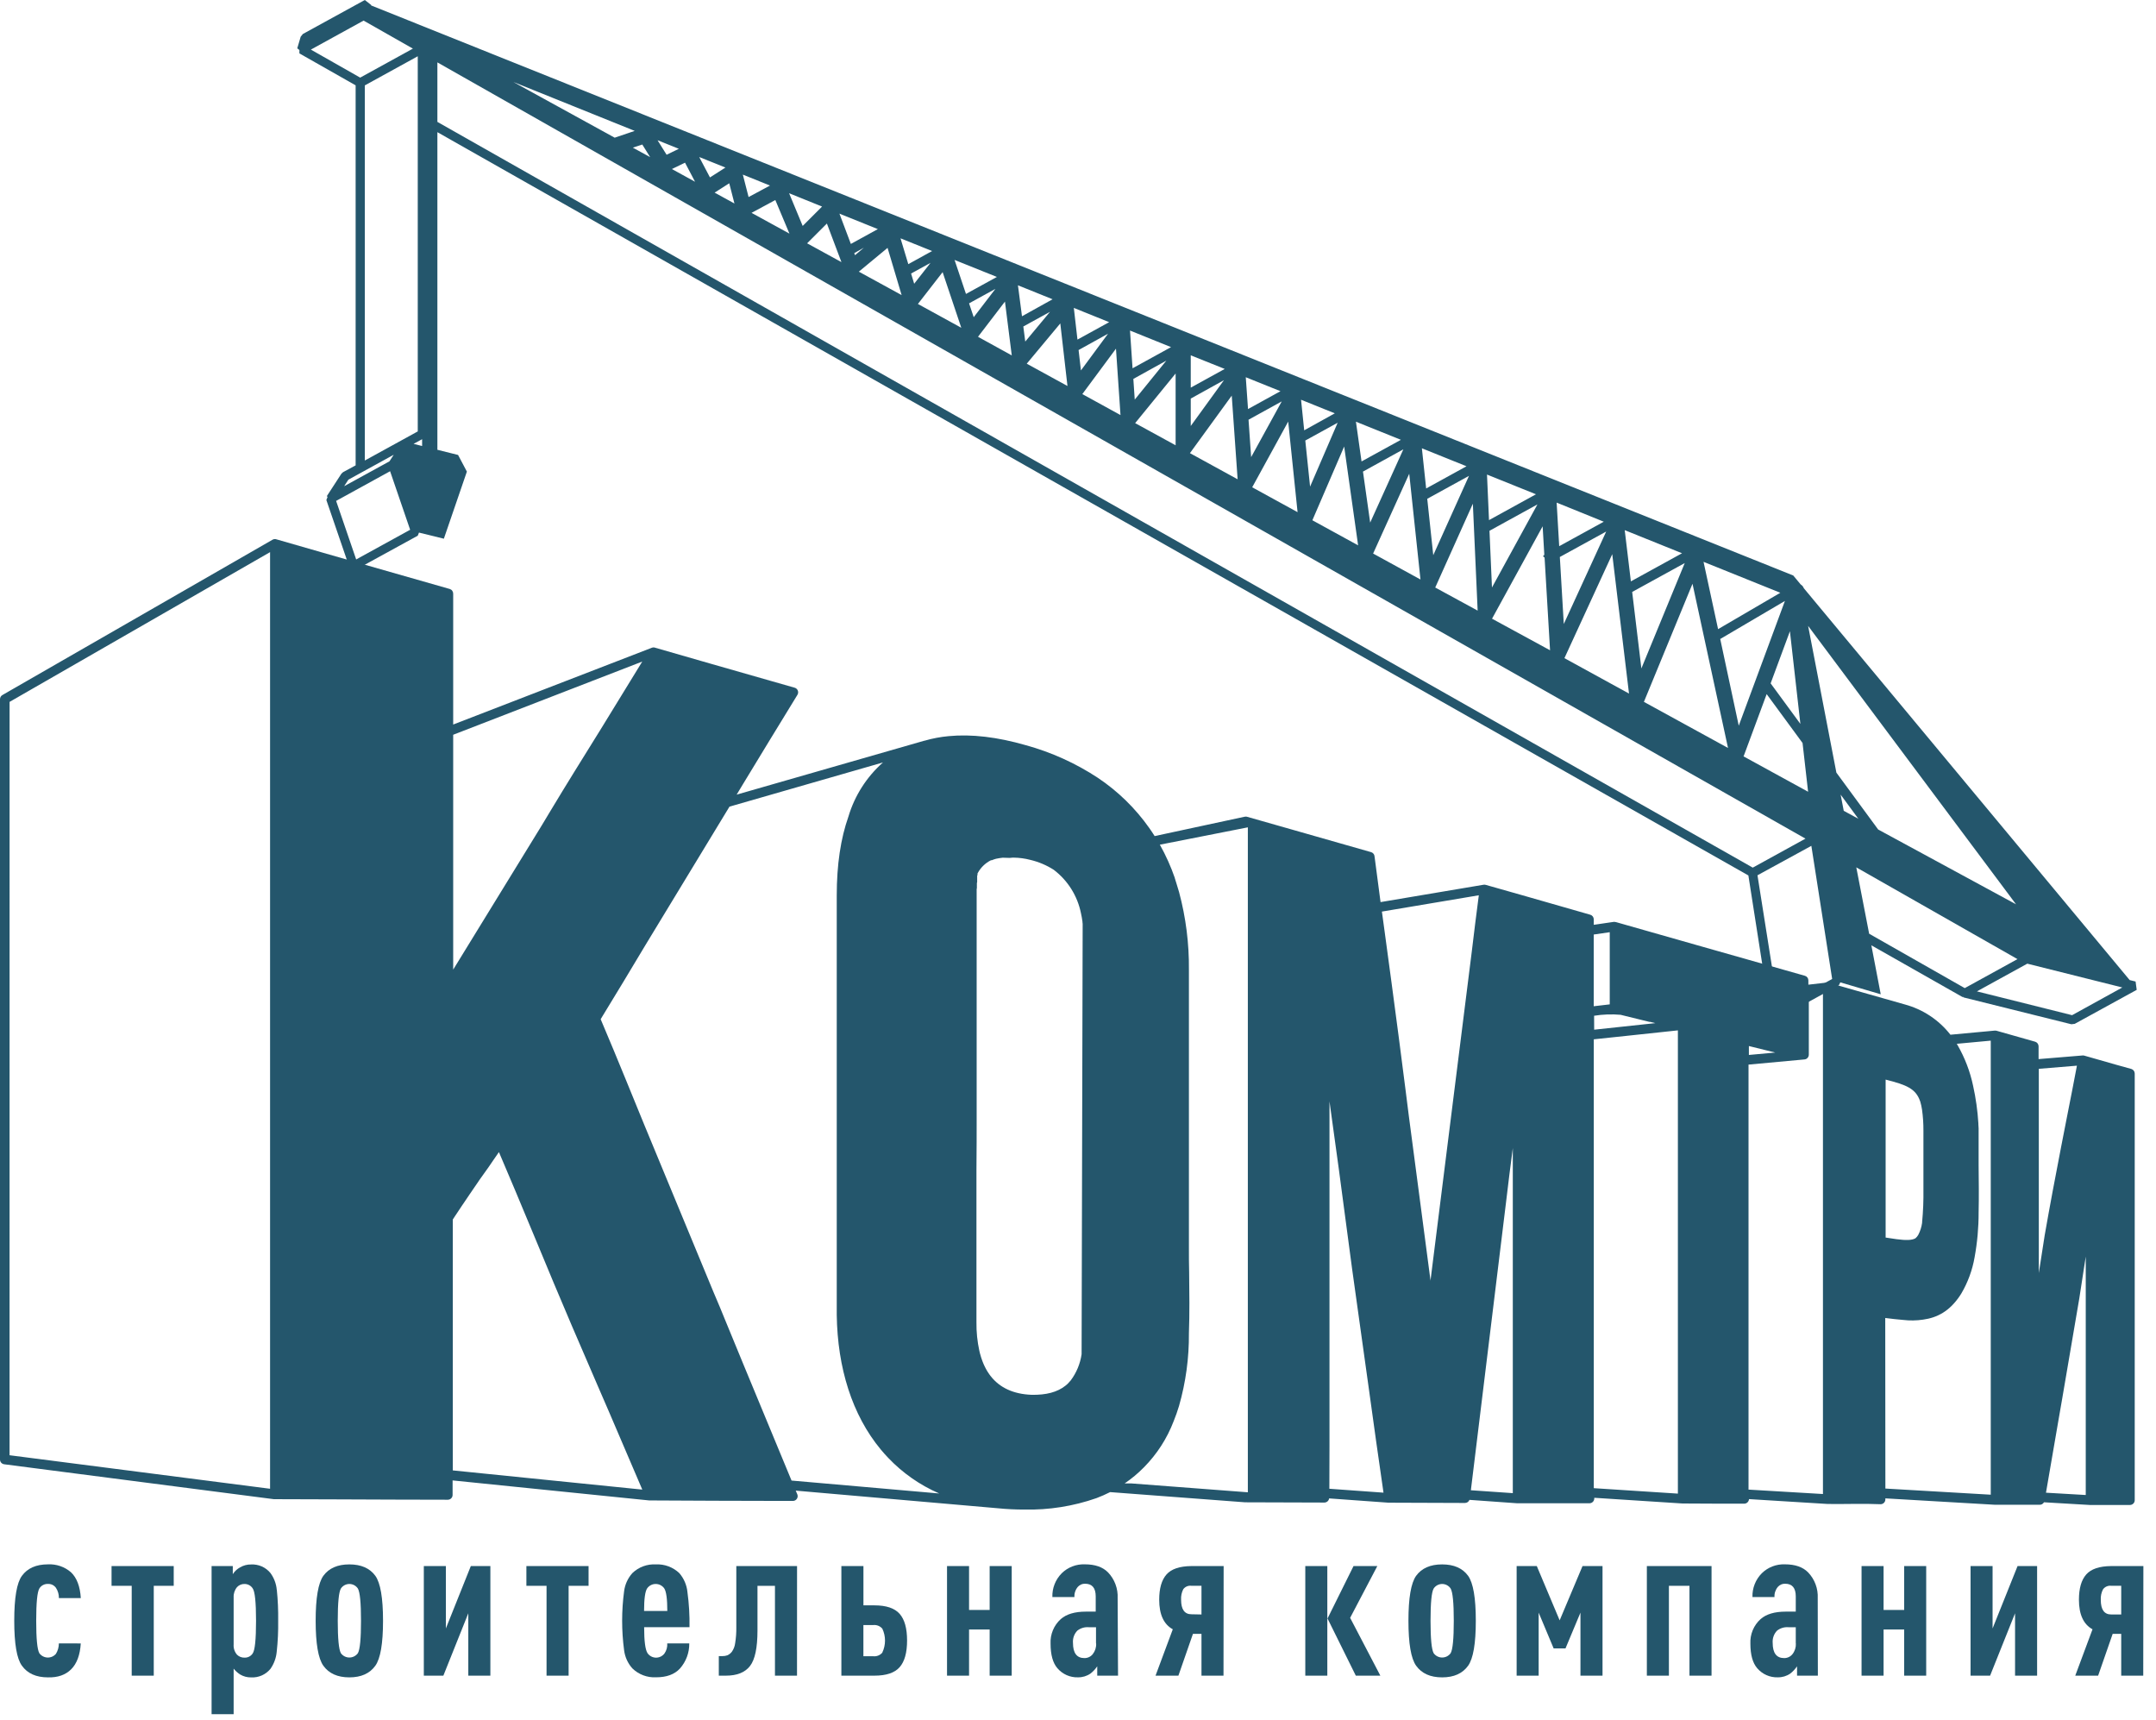 <?xml version="1.0" encoding="UTF-8"?> <svg xmlns="http://www.w3.org/2000/svg" width="158" height="126" viewBox="0 0 158 126" fill="none"><path fill-rule="evenodd" clip-rule="evenodd" d="M156.586 72.524L152.045 75.015L151.796 75.045L143.89 73.077V73.045H143.81L137.14 69.261L137.827 72.848L134.866 71.976L134.761 72.188L130.22 74.679L129.737 74.43L128.128 64.142L32.053 9.684V32.954L33.569 33.333L34.215 34.553L32.528 39.47L30.705 39.022L30.615 39.249L26.074 41.739L25.604 41.558L23.917 36.636L24.005 36.407L23.952 36.349L25.021 34.705L25.138 34.596L26.062 34.097V6.252L21.942 3.913V3.664L21.785 3.54L22.034 2.693L22.194 2.491L26.735 0L27.2 0.364V0.399L131.416 42.165L131.961 42.821C132.066 42.885 132.147 42.982 132.19 43.097L156.07 71.807L156.504 71.914L156.586 72.524ZM63.305 18.148L62.603 18.547L62.66 18.697L63.305 18.148ZM62.354 17.872L64.332 16.786L61.517 15.653L62.354 17.872ZM68.192 19.259L66.768 20.041L66.994 20.789L68.192 19.259ZM66.564 19.354L68.307 18.393L65.993 17.461L66.564 19.354ZM72.948 21.165L71.017 22.226L71.358 23.24L72.948 21.165ZM70.79 21.536L73.057 20.291L69.954 19.045L70.79 21.536ZM76.948 22.846L74.993 23.922L75.135 25.026L76.948 22.846ZM74.895 23.172L77.137 21.927L74.599 20.903L74.895 23.172ZM81.202 24.45L79.043 25.646L79.215 27.14L81.202 24.45ZM78.961 24.881L81.284 23.604L78.694 22.56L78.961 24.881ZM85.474 26.423L83.055 27.763V27.748L83.158 29.278L85.474 26.423ZM82.998 26.984L85.82 25.432L82.811 24.219L82.998 26.984ZM89.696 27.855L87.263 29.203V31.211L89.696 27.855ZM87.263 28.401L89.754 27.031L87.263 26.035V28.401ZM112.669 36.957L109.155 38.89L109.337 43.045L112.669 36.957ZM109.12 38.108L112.562 36.215L108.973 34.77L109.12 38.108ZM136.036 63.55L136.978 68.412L143.985 72.397L147.848 70.272L136.036 63.55ZM32.053 4.571V8.93L128.449 63.569L132.312 61.445L32.053 4.571ZM30.309 32.521L30.934 32.678V32.179L30.309 32.521ZM129.759 50.069L131.939 53.038L131.172 46.25L129.759 50.069ZM132.098 54.438L129.468 50.856L127.806 55.34C127.797 55.366 127.785 55.392 127.772 55.417L132.504 58.01L132.098 54.438ZM134.577 56.608L137.64 60.777L147.743 66.257L132.507 45.859L134.577 56.608ZM136.188 59.99L134.888 58.219L135.117 59.407L136.188 59.99ZM126.636 54.802L124.033 42.771L120.496 51.367C120.496 51.387 120.478 51.404 120.468 51.422L126.636 54.802ZM119.38 50.816L118.152 40.604L114.665 48.183L114.647 48.221L119.38 50.816ZM113.594 47.645L113.193 40.855L113.078 40.756L113.173 40.646L113.051 38.561L109.342 45.331L113.594 47.645ZM108.288 44.739L107.937 36.905L105.197 43.007L105.177 43.045L108.288 44.739ZM104.098 42.459L103.274 34.71L100.646 40.517L100.626 40.556L104.098 42.459ZM99.528 39.956L98.506 32.715L96.197 38.07L96.175 38.118L99.528 39.956ZM95.091 37.525L94.404 30.889L91.766 35.702L95.091 37.525ZM90.698 35.116L90.267 28.986L87.203 33.201L90.698 35.116ZM86.154 32.625V27.365L83.188 31.001L86.154 32.625ZM82.114 30.411L81.783 25.546L79.317 28.874L82.114 30.411ZM78.228 28.281L77.703 23.696L75.244 26.647L78.228 28.281ZM74.146 26.04L73.647 22.096L71.672 24.677L74.146 26.04ZM70.447 24.015L69.079 19.939L67.268 22.271L70.447 24.015ZM66.075 21.621L65.044 18.161L62.939 19.904L66.075 21.621ZM61.664 19.205L60.598 16.378L59.148 17.827L61.664 19.205ZM57.853 17.117L56.819 14.656L55.076 15.595L57.853 17.117ZM53.823 14.91L53.442 13.428L52.37 14.113L53.823 14.91ZM50.936 13.316L50.201 11.919L49.239 12.385L50.936 13.316ZM47.645 11.513L47.07 10.589L46.377 10.818L47.645 11.513ZM45.047 10.088L46.514 9.59L37.612 6.003L45.047 10.088ZM48.188 10.275L48.851 11.338L49.748 10.902L48.188 10.275ZM51.242 11.505L52.029 13L53.163 12.275L51.242 11.505ZM54.438 12.793L54.859 14.437L56.428 13.595L54.438 12.793ZM57.828 14.158L58.824 16.554L60.244 15.134L57.828 14.158ZM91.295 27.639L91.46 29.97L93.838 28.662L91.295 27.639ZM91.497 30.752L91.689 33.492L93.931 29.41L91.497 30.752ZM95.346 29.288L95.577 31.529L97.819 30.284L95.346 29.288ZM95.657 32.277L96.008 35.654L98.028 30.974L95.657 32.277ZM99.368 30.897L99.779 33.809L102.664 32.224L99.368 30.897ZM99.884 34.553L100.412 38.29L102.843 32.922L99.884 34.553ZM104.201 32.845L104.514 35.789L107.471 34.162L104.201 32.845ZM104.594 36.546L105.035 40.676L107.653 34.865L104.594 36.546ZM114.077 36.825L114.264 40.018L117.532 38.225L114.077 36.825ZM114.311 40.81L114.6 45.72L117.708 38.945L114.311 40.81ZM119.066 38.843L119.517 42.596L123.266 40.536L119.066 38.843ZM119.612 43.371L120.287 48.975L123.465 41.254L119.612 43.371ZM124.842 41.164L125.908 46.096L130.469 43.431L124.842 41.164ZM126.065 46.818L127.423 53.17L130.805 44.031L126.065 46.818ZM130.34 73.887L134.268 71.727L132.743 61.973L128.795 64.13L130.34 73.887ZM28.543 33.799L28.852 33.32L26.553 34.583L25.529 35.146L25.22 35.624L28.543 33.799ZM26.735 33.741L30.615 31.609V4.122L26.735 6.257V33.741ZM26.396 5.687L30.259 3.562L26.645 1.509L22.782 3.634L26.396 5.687ZM26.102 40.99L30.057 38.815L28.588 34.526L24.632 36.7L26.102 40.99ZM148.568 70.606L144.876 72.636L151.851 74.38L155.532 72.35L148.568 70.606Z" fill="#24566C"></path><path fill-rule="evenodd" clip-rule="evenodd" d="M19.944 39.56C19.992 39.527 20.046 39.506 20.104 39.499C20.161 39.492 20.219 39.499 20.273 39.52C22.672 40.215 25.546 41.035 28.356 41.839L32.962 43.154C33.034 43.176 33.098 43.221 33.142 43.282C33.187 43.343 33.211 43.417 33.211 43.493V53.085L47.765 47.461C47.849 47.427 47.943 47.427 48.026 47.461C50.599 48.208 53.603 49.063 56.53 49.9L58.229 50.385C58.274 50.397 58.316 50.418 58.353 50.446C58.39 50.474 58.421 50.51 58.444 50.55C58.467 50.59 58.482 50.635 58.488 50.681C58.494 50.727 58.49 50.774 58.478 50.819C58.469 50.849 58.457 50.879 58.441 50.906C56.979 53.285 55.716 55.364 54.435 57.474L53.985 58.221L67.732 54.271H67.749C68.329 54.102 68.924 53.99 69.525 53.935C71.197 53.775 73.087 53.997 75.179 54.6C77.052 55.115 78.832 55.921 80.455 56.989C81.927 57.973 83.204 59.22 84.224 60.668C84.36 60.86 84.491 61.057 84.617 61.258L91.196 59.843C91.227 59.834 91.26 59.83 91.293 59.831C91.331 59.83 91.369 59.836 91.405 59.848L94.598 60.757C96.611 61.33 98.573 61.89 100.484 62.436C100.554 62.457 100.615 62.499 100.66 62.557C100.704 62.615 100.73 62.685 100.733 62.757C100.873 63.853 101.022 64.972 101.172 66.095L108.726 64.822C108.784 64.813 108.843 64.818 108.898 64.837C110.933 65.41 112.791 65.946 114.592 66.461L116.548 67.022C116.62 67.044 116.684 67.089 116.729 67.15C116.773 67.211 116.797 67.285 116.797 67.361V67.759L118.254 67.545H118.321C118.358 67.545 118.395 67.551 118.431 67.562L124.377 69.254L132.275 71.495C132.348 71.517 132.411 71.562 132.456 71.623C132.501 71.684 132.525 71.758 132.524 71.834V72.145L133.854 71.993H133.914C133.952 71.993 133.99 71.999 134.026 72.011L139.598 73.595C140.921 73.954 142.093 74.731 142.936 75.812L146.174 75.511H146.236C146.277 75.511 146.318 75.519 146.356 75.533C147.15 75.755 147.808 75.944 148.456 76.128L149.146 76.325C149.218 76.347 149.282 76.392 149.327 76.453C149.371 76.514 149.395 76.588 149.395 76.664V77.598L152.62 77.332C152.671 77.327 152.722 77.334 152.77 77.351L153.898 77.673C154.658 77.892 155.42 78.111 156.192 78.32C156.265 78.342 156.328 78.387 156.373 78.448C156.418 78.509 156.442 78.583 156.441 78.659V109.915C156.441 109.961 156.432 110.006 156.415 110.049C156.397 110.092 156.371 110.13 156.339 110.163C156.306 110.195 156.267 110.221 156.225 110.239C156.182 110.257 156.136 110.266 156.09 110.266H156.055C155.099 110.266 154.18 110.266 153.226 110.266H153.149L149.791 110.069C149.759 110.127 149.711 110.175 149.653 110.208C149.595 110.24 149.528 110.255 149.462 110.251H146.199L138.166 109.782V109.882C138.16 109.969 138.123 110.051 138.06 110.112C137.997 110.173 137.914 110.208 137.827 110.211C136.582 110.154 135.224 110.211 133.966 110.193H133.946L128.173 109.837C128.168 109.927 128.129 110.012 128.064 110.074C127.998 110.137 127.912 110.171 127.821 110.171H127.791C126.429 110.171 125.032 110.171 123.609 110.159H123.325L116.834 109.74V109.79C116.834 109.883 116.797 109.972 116.731 110.038C116.665 110.104 116.576 110.141 116.483 110.141H116.451H113.885H111.175L107.688 109.892C107.662 109.959 107.617 110.017 107.558 110.057C107.498 110.098 107.428 110.119 107.356 110.119L101.804 110.099H101.759L97.403 109.785C97.391 109.869 97.35 109.947 97.286 110.002C97.222 110.058 97.139 110.089 97.054 110.089H97.022L91.305 110.071H91.248L81.354 109.324C81.03 109.488 80.697 109.634 80.358 109.763C78.656 110.359 76.86 110.643 75.057 110.602C74.405 110.602 73.772 110.571 73.159 110.51L58.314 109.215L58.428 109.481C58.465 109.567 58.466 109.663 58.431 109.75C58.397 109.836 58.33 109.905 58.244 109.942C58.194 109.964 58.139 109.973 58.084 109.969H57.173C54.079 109.969 50.886 109.949 47.62 109.934H47.576L33.168 108.467V109.531C33.168 109.577 33.159 109.623 33.142 109.665C33.124 109.708 33.098 109.747 33.066 109.779C33.033 109.812 32.994 109.838 32.952 109.855C32.909 109.873 32.863 109.882 32.817 109.882H32.785C30.232 109.882 27.554 109.867 24.844 109.857L20.176 109.842H20.146C20.121 109.845 20.096 109.845 20.071 109.842L0.306 107.284C0.222 107.273 0.144 107.232 0.087 107.168C0.031 107.103 -8.53684e-05 107.021 7.7424e-06 106.935V51.23C-0 51.162 0.019 51.096 0.055 51.039C0.091 50.982 0.143 50.937 0.204 50.908L19.944 39.56ZM39.67 60.528L40.322 59.444C41.5 57.482 42.681 55.594 43.847 53.715L43.954 53.544L47.067 48.472L33.211 53.835V71.042L39.67 60.528ZM47.299 69.246C46.221 71.047 45.13 72.863 44.019 74.674C44.66 76.186 45.282 77.681 45.884 79.157C46.35 80.288 46.786 81.354 47.202 82.38L52.271 94.628C52.603 95.4 52.922 96.165 53.227 96.922C53.667 97.983 54.098 99.03 54.52 100.063L58.007 108.477L68.83 109.424C67.422 108.814 66.151 107.927 65.094 106.816C64.903 106.617 64.719 106.411 64.543 106.198C62.441 103.662 61.377 100.22 61.32 96.349C61.32 96.153 61.32 95.957 61.32 95.759V73.139C61.32 72.367 61.32 70.898 61.32 69.373V68.474C61.32 67.727 61.32 66.952 61.32 66.16V65.602C61.32 63.365 61.606 61.44 62.177 59.826C62.634 58.294 63.511 56.922 64.708 55.863L53.459 59.101L47.299 69.246ZM44.649 103.486L43.804 101.535C43.139 100.001 42.467 98.449 41.889 97.094C41.007 95.032 40.145 92.969 39.286 90.889C38.776 89.665 38.261 88.432 37.742 87.19L36.563 84.41L36.541 84.443L36.519 84.475L36.496 84.508L36.474 84.54L36.451 84.572L36.429 84.605L36.407 84.637L36.384 84.67L36.362 84.702L36.339 84.734L36.317 84.767L36.294 84.799L36.272 84.832L36.25 84.864L36.227 84.896L36.205 84.929L36.182 84.961L36.16 84.993L36.138 85.026L36.115 85.058L36.093 85.093L36.07 85.125L36.048 85.158L36.025 85.19L36.001 85.225L35.951 85.302L35.926 85.335L35.903 85.37L35.881 85.404L35.856 85.439L35.831 85.474L35.809 85.509L35.784 85.544L35.759 85.579L35.734 85.614L35.709 85.648L35.684 85.683L35.659 85.718L35.634 85.753L35.609 85.788L35.584 85.823L35.56 85.858L35.535 85.893L35.51 85.927L35.485 85.962L35.46 85.997L35.435 86.032L35.41 86.067L35.385 86.102L35.36 86.137L35.336 86.172L35.31 86.206L35.286 86.241L35.261 86.276L35.236 86.311L35.211 86.346L35.186 86.381L35.161 86.416L35.136 86.453L35.111 86.488L35.086 86.525L35.062 86.563L35.037 86.6L35.012 86.637L34.982 86.68L34.952 86.722L34.925 86.764L34.895 86.807L34.867 86.849L34.837 86.891L34.807 86.934L34.778 86.976L34.75 87.019L34.72 87.061L34.693 87.103L34.663 87.145L34.633 87.188L34.606 87.23L34.576 87.272L34.548 87.315L34.519 87.357L34.491 87.4L34.461 87.442L34.431 87.484L34.401 87.527L34.374 87.569L34.347 87.611L34.317 87.654L34.289 87.696L34.259 87.738L34.232 87.781L34.202 87.823L34.175 87.865L34.145 87.908L34.117 87.95L34.087 87.992L34.06 88.035L34.03 88.077L34.003 88.119L33.973 88.162L33.946 88.204L33.916 88.246L33.886 88.289L33.858 88.331L33.828 88.374L33.801 88.416L33.774 88.458L33.746 88.501L33.716 88.543L33.689 88.585L33.662 88.628L33.632 88.67L33.604 88.712L33.577 88.755L33.55 88.797L33.52 88.839L33.492 88.882L33.465 88.924L33.435 88.966L33.407 89.009L33.38 89.051L33.35 89.093L33.323 89.136L33.295 89.178L33.268 89.22L33.241 89.263L33.211 89.305L33.183 89.347V107.733L47.07 109.14L44.649 103.486ZM149.938 109.367L152.852 109.536V92.065C152.703 93.061 152.546 94.07 152.381 95.121C152.162 96.387 151.963 97.57 151.761 98.755C151.549 100.001 151.335 101.271 151.131 102.447L150.847 104.083C150.541 105.849 150.232 107.623 149.938 109.362V109.367ZM0.7 106.622L19.792 109.078V40.454L0.702 51.426L0.7 106.622ZM73.483 62.842C73.316 62.86 73.149 62.886 72.985 62.922C72.881 62.95 72.78 62.986 72.681 63.029H72.664H72.644H72.621C72.215 63.231 71.88 63.553 71.662 63.95L71.647 63.978L71.635 64V64.02V64.038V64.053V64.068V64.088V64.11L71.622 64.137L71.61 64.165V64.187V64.205V64.222V64.244V64.272V64.302V64.329V64.352V64.367V64.384V64.404V64.436V64.466V64.499V64.526V64.548V64.581V64.603V64.63L71.59 64.698V64.725V64.76V64.78V64.795V64.82V64.847V64.867V64.887V64.915V64.932V64.957V64.984V65.012V65.039V65.064L71.573 65.149V65.171V65.198V65.226V65.253V65.283V65.313V65.343V65.37V65.624V65.654V65.714V65.744V65.801V65.893V66.242V66.621V81.95C71.573 82.946 71.573 84.321 71.558 85.686V86.356V95.433V96.882C71.549 97.587 71.621 98.291 71.772 98.98C71.787 99.042 71.802 99.104 71.817 99.166L71.834 99.226L71.852 99.286L71.869 99.346L71.886 99.406L71.904 99.465L71.924 99.523L71.944 99.58L71.964 99.637L71.984 99.695L72.004 99.749L72.026 99.804L72.048 99.859L72.071 99.914L72.093 99.966L72.116 100.018L72.141 100.071L72.165 100.12L72.19 100.17L72.215 100.22L72.24 100.27L72.268 100.32L72.295 100.367L72.322 100.414L72.35 100.462L72.377 100.507L72.407 100.551L72.437 100.596L72.467 100.641L72.497 100.686L72.527 100.728L72.559 100.771L72.591 100.813C73.261 101.68 74.273 102.143 75.598 102.195C76.659 102.215 77.488 102.004 78.089 101.52C78.135 101.484 78.181 101.445 78.226 101.403L78.248 101.381C78.323 101.308 78.394 101.23 78.46 101.149C78.886 100.584 79.162 99.921 79.264 99.221L79.342 67.697L79.327 67.565V67.527C79.299 67.313 79.262 67.109 79.217 66.91C78.962 65.642 78.254 64.511 77.224 63.729C76.694 63.389 76.109 63.143 75.496 62.999C75.101 62.896 74.695 62.842 74.288 62.837H74.215L73.994 62.857L73.483 62.842ZM82.926 108.689L91.447 109.337V107.984C91.447 106.103 91.447 104.813 91.447 103.52C91.447 101.03 91.447 98.561 91.447 97.326V72.561C91.447 71.316 91.447 68.848 91.447 66.372C91.447 64.85 91.447 63.328 91.447 60.837V60.618L84.998 61.888C85.438 62.67 85.806 63.489 86.099 64.337V64.362L86.117 64.414L86.137 64.471V64.486L86.152 64.528L86.189 64.643C86.267 64.88 86.34 65.121 86.408 65.365C86.905 67.219 87.147 69.133 87.128 71.052C87.128 71.732 87.128 73.045 87.128 74.365V84.899C87.128 86.162 87.128 87.427 87.128 88.692V91.34C87.128 92.025 87.128 92.613 87.145 93.201C87.163 94.72 87.183 96.222 87.128 97.684C87.143 99.486 86.899 101.28 86.403 103.012C86.287 103.399 86.156 103.771 86.01 104.128C85.526 105.396 84.783 106.548 83.828 107.511C83.398 107.949 82.926 108.343 82.418 108.687L82.926 108.689ZM97.42 109.078L101.388 109.364C101.211 108.156 101.032 106.906 100.853 105.628C100.657 104.235 100.463 102.837 100.27 101.436C100.104 100.217 99.933 98.994 99.757 97.767C99.535 96.19 99.311 94.611 99.087 92.967C98.875 91.422 98.663 89.811 98.452 88.199C98.34 87.34 98.225 86.48 98.105 85.589L97.43 80.694V105.927L97.42 109.078ZM108.38 65.594L101.271 66.79L101.466 68.217C101.605 69.236 101.742 70.255 101.891 71.361L101.974 71.976C102.335 74.689 102.696 77.396 103.007 79.882L103.242 81.743L104.838 93.851V93.779L107.86 69.702C108.021 68.354 108.188 66.997 108.373 65.597L108.38 65.594ZM107.792 109.187L110.864 109.399V84.119L110.614 86.059C110.552 86.558 110.46 87.305 110.365 88.114L108.024 107.279C107.949 107.897 107.872 108.525 107.79 109.192L107.792 109.187ZM122.962 75.493L119.161 75.899L116.799 76.148V78.921V94.177V94.277C116.799 96.269 116.799 98.242 116.799 99.179V109.035L122.962 109.434V88.244V88.122C122.962 86.378 122.962 84.635 122.962 83.788V75.493ZM132.178 77.628L128.138 78.001V88.814C128.138 90.501 128.138 92.227 128.138 93.019V109.14L133.593 109.464V108.836V85.449C133.593 84.059 133.593 82.724 133.593 81.713V72.738L132.557 72.858V77.274C132.557 77.32 132.547 77.366 132.53 77.409C132.512 77.451 132.486 77.49 132.454 77.522C132.421 77.555 132.382 77.581 132.34 77.599C132.297 77.616 132.251 77.625 132.205 77.625L132.178 77.628ZM128.165 77.294L130.096 77.117L128.165 76.641V77.294ZM116.827 75.443L121.31 74.963L121.026 74.893L120.939 74.871H120.917H120.894H120.874L120.795 74.851L118.762 74.352C118.115 74.296 117.463 74.319 116.822 74.422L116.827 75.443ZM140.714 80.689C140.403 79.765 139.718 79.486 138.186 79.1V90.673L138.983 90.792C139.65 90.877 140.096 90.884 140.37 90.727C140.454 90.657 140.524 90.573 140.577 90.478C140.721 90.203 140.817 89.904 140.859 89.597V89.554C140.935 88.753 140.968 87.948 140.956 87.143V85.487V82.836C140.959 82.323 140.925 81.81 140.854 81.302C140.823 81.095 140.778 80.89 140.719 80.689H140.714ZM138.168 109.063L145.89 109.513V76.246L143.399 76.477L143.422 76.514L143.442 76.549L143.462 76.582C143.992 77.504 144.375 78.504 144.595 79.546C144.797 80.457 144.927 81.382 144.983 82.313V82.373C144.983 82.474 144.989 82.576 145.001 82.679V83.372V84.007C145.001 84.555 145.001 84.981 145.001 85.419C145.013 86.508 145.028 87.678 145.001 88.837C145.003 89.935 144.905 91.032 144.707 92.112C144.544 93.055 144.212 93.961 143.726 94.785L143.663 94.882L143.643 94.915C142.871 96.08 141.955 96.546 140.936 96.686C140.449 96.759 139.955 96.767 139.466 96.708C139.04 96.676 138.604 96.621 138.158 96.566L138.168 109.063ZM152.219 78.079L149.412 78.31V84.555C149.412 85.606 149.412 86.657 149.412 87.183V93.273C149.557 92.376 149.699 91.465 149.841 90.516C150.025 89.462 150.224 88.366 150.433 87.245C150.643 86.124 150.847 85.053 151.051 84.007C151.216 83.153 151.36 82.423 151.502 81.698C151.751 80.453 151.988 79.227 152.204 78.084L152.219 78.079ZM116.794 73.725L117.968 73.588V68.3L116.794 68.471V73.725Z" fill="#24566C"></path><path fill-rule="evenodd" clip-rule="evenodd" d="M5.919 120.411C5.867 121.255 5.634 121.885 5.219 122.302C4.803 122.718 4.235 122.917 3.512 122.897C2.649 122.897 2.014 122.612 1.607 122.043C1.232 121.534 1.044 120.437 1.044 118.75C1.044 117.062 1.232 115.965 1.607 115.457C2.014 114.899 2.649 114.619 3.512 114.617C4.13 114.585 4.736 114.793 5.204 115.198C5.63 115.604 5.87 116.235 5.921 117.088H4.317C4.321 116.823 4.247 116.563 4.103 116.341C4.037 116.246 3.947 116.169 3.843 116.118C3.739 116.068 3.623 116.045 3.507 116.052C3.383 116.047 3.259 116.075 3.149 116.134C3.039 116.193 2.947 116.281 2.882 116.388C2.729 116.652 2.653 117.439 2.653 118.75C2.653 120.06 2.729 120.852 2.882 121.126C2.951 121.221 3.041 121.299 3.145 121.354C3.248 121.409 3.363 121.44 3.48 121.445C3.598 121.449 3.714 121.426 3.822 121.379C3.929 121.332 4.024 121.26 4.1 121.171C4.24 120.941 4.314 120.677 4.314 120.409L5.919 120.411Z" fill="#24566C"></path><path fill-rule="evenodd" clip-rule="evenodd" d="M12.731 116.189H11.268V122.772H9.652V116.189H8.175V114.742H12.731V116.189Z" fill="#24566C"></path><path fill-rule="evenodd" clip-rule="evenodd" d="M20.286 116.478C20.363 117.233 20.397 117.991 20.386 118.75C20.397 119.511 20.362 120.272 20.278 121.029C20.236 121.477 20.078 121.906 19.82 122.274C19.649 122.482 19.432 122.647 19.186 122.756C18.94 122.864 18.672 122.914 18.403 122.899C18.119 122.905 17.84 122.83 17.596 122.685C17.417 122.569 17.257 122.425 17.122 122.259V125.597H15.506V114.742H17.06V115.337C17.192 115.128 17.375 114.956 17.593 114.839C17.837 114.694 18.116 114.62 18.4 114.625C18.669 114.611 18.937 114.66 19.183 114.768C19.43 114.877 19.647 115.042 19.818 115.25C20.085 115.614 20.247 116.045 20.283 116.495L20.286 116.478ZM18.764 118.75C18.764 117.388 18.681 116.596 18.515 116.373C18.451 116.274 18.362 116.193 18.258 116.137C18.154 116.082 18.038 116.053 17.919 116.055C17.817 116.051 17.715 116.07 17.621 116.11C17.526 116.149 17.441 116.209 17.372 116.284C17.198 116.493 17.109 116.759 17.122 117.031V120.491C17.112 120.626 17.129 120.761 17.172 120.889C17.215 121.018 17.282 121.136 17.372 121.238C17.444 121.309 17.529 121.365 17.623 121.401C17.718 121.438 17.818 121.455 17.919 121.452C18.036 121.457 18.152 121.431 18.257 121.378C18.361 121.325 18.45 121.246 18.515 121.148C18.681 120.924 18.764 120.127 18.764 118.757" fill="#24566C"></path><path fill-rule="evenodd" clip-rule="evenodd" d="M27.507 115.457C27.882 115.985 28.07 117.082 28.07 118.75C28.07 120.417 27.882 121.515 27.507 122.043C27.1 122.612 26.465 122.897 25.601 122.897C24.738 122.897 24.103 122.612 23.696 122.043C23.32 121.515 23.133 120.417 23.133 118.75C23.133 117.082 23.32 115.985 23.696 115.457C24.103 114.899 24.738 114.62 25.601 114.62C26.465 114.62 27.1 114.899 27.507 115.457ZM26.456 118.75C26.456 117.439 26.379 116.652 26.227 116.388C26.158 116.286 26.066 116.201 25.957 116.143C25.849 116.085 25.727 116.054 25.604 116.054C25.48 116.054 25.359 116.085 25.25 116.143C25.142 116.201 25.049 116.286 24.981 116.388C24.828 116.652 24.752 117.439 24.752 118.75C24.752 120.06 24.828 120.852 24.981 121.126C25.052 121.224 25.146 121.304 25.254 121.359C25.363 121.415 25.482 121.443 25.604 121.443C25.725 121.443 25.845 121.415 25.953 121.359C26.061 121.304 26.155 121.224 26.227 121.126C26.379 120.862 26.456 120.07 26.456 118.75Z" fill="#24566C"></path><path fill-rule="evenodd" clip-rule="evenodd" d="M35.936 122.772H34.319V118.202L32.491 122.772H31.059V114.742H32.675V119.313L34.504 114.742H35.936V122.772Z" fill="#24566C"></path><path fill-rule="evenodd" clip-rule="evenodd" d="M43.132 116.189H41.67V122.772H40.053V116.189H38.576V114.742H43.132V116.189Z" fill="#24566C"></path><path fill-rule="evenodd" clip-rule="evenodd" d="M50.527 119.22H47.205C47.205 120.237 47.288 120.872 47.454 121.126C47.523 121.226 47.616 121.307 47.724 121.364C47.831 121.421 47.951 121.451 48.072 121.453C48.194 121.454 48.314 121.426 48.423 121.372C48.532 121.318 48.627 121.239 48.699 121.141C48.847 120.927 48.917 120.668 48.898 120.409H50.512C50.522 121.087 50.277 121.744 49.827 122.252C49.432 122.679 48.851 122.892 48.084 122.892C47.764 122.909 47.443 122.86 47.143 122.747C46.843 122.635 46.57 122.461 46.34 122.237C46.009 121.867 45.799 121.404 45.737 120.912C45.545 119.476 45.545 118.021 45.737 116.585C45.799 116.092 46.009 115.63 46.34 115.26C46.568 115.041 46.838 114.87 47.134 114.76C47.43 114.65 47.746 114.602 48.061 114.62C48.377 114.604 48.692 114.653 48.988 114.763C49.284 114.873 49.554 115.042 49.783 115.26C50.12 115.65 50.328 116.134 50.378 116.647C50.494 117.501 50.544 118.362 50.53 119.223L50.527 119.22ZM48.903 118.032C48.903 117.149 48.827 116.595 48.674 116.371C48.603 116.273 48.509 116.193 48.401 116.137C48.293 116.082 48.173 116.054 48.051 116.054C47.93 116.054 47.81 116.082 47.702 116.137C47.594 116.193 47.5 116.273 47.429 116.371C47.276 116.595 47.2 117.149 47.2 118.032H48.903Z" fill="#24566C"></path><path fill-rule="evenodd" clip-rule="evenodd" d="M58.408 122.772H56.792V116.189H55.511V119.467C55.511 120.727 55.329 121.593 54.963 122.065C54.598 122.537 54.008 122.772 53.195 122.772H52.677V121.34H52.926C53.056 121.344 53.185 121.324 53.307 121.28C53.431 121.223 53.54 121.138 53.626 121.031C53.762 120.843 53.848 120.622 53.875 120.391C53.938 120.006 53.966 119.616 53.96 119.225V114.742H58.411L58.408 122.772Z" fill="#24566C"></path><path fill-rule="evenodd" clip-rule="evenodd" d="M65.926 118.239C66.291 118.651 66.474 119.303 66.474 120.197C66.474 121.09 66.291 121.743 65.926 122.155C65.561 122.566 64.946 122.772 64.083 122.772H61.659V114.742H63.276V117.621H64.083C64.946 117.621 65.561 117.827 65.926 118.239ZM64.661 121.074C64.79 120.801 64.857 120.503 64.857 120.202C64.857 119.9 64.79 119.602 64.661 119.33C64.581 119.236 64.48 119.163 64.366 119.116C64.252 119.07 64.128 119.052 64.006 119.063H63.273V121.35H64.006C64.128 121.362 64.252 121.344 64.366 121.297C64.48 121.251 64.581 121.178 64.661 121.084" fill="#24566C"></path><path fill-rule="evenodd" clip-rule="evenodd" d="M74.142 122.772H72.526V119.39H71.016V122.772H69.402V114.742H71.016V117.958H72.526V114.742H74.142V122.772Z" fill="#24566C"></path><path fill-rule="evenodd" clip-rule="evenodd" d="M81.934 122.772H80.41V122.087C80.273 122.29 80.105 122.47 79.912 122.62C79.643 122.805 79.323 122.9 78.998 122.894C78.712 122.904 78.428 122.848 78.166 122.732C77.905 122.616 77.673 122.443 77.488 122.224C77.156 121.839 76.99 121.24 76.99 120.426C76.973 120.09 77.032 119.754 77.161 119.443C77.29 119.131 77.487 118.853 77.737 118.628C78.154 118.262 78.769 118.08 79.581 118.08H80.298V116.966C80.298 116.347 80.039 116.037 79.521 116.037C79.421 116.033 79.32 116.051 79.228 116.091C79.136 116.131 79.054 116.191 78.988 116.266C78.811 116.474 78.722 116.742 78.739 117.014H77.122C77.111 116.691 77.166 116.371 77.284 116.071C77.401 115.771 77.58 115.498 77.807 115.27C78.029 115.051 78.294 114.88 78.585 114.768C78.876 114.655 79.187 114.603 79.498 114.615C80.251 114.615 80.819 114.813 81.205 115.21C81.444 115.461 81.629 115.758 81.749 116.083C81.87 116.408 81.922 116.755 81.905 117.101L81.934 122.772ZM80.32 120.411V119.223H79.79C79.49 119.198 79.191 119.287 78.953 119.472C78.838 119.59 78.751 119.732 78.695 119.887C78.64 120.042 78.618 120.207 78.632 120.371C78.632 121.113 78.911 121.485 79.471 121.485C79.588 121.486 79.704 121.461 79.81 121.411C79.916 121.361 80.008 121.287 80.081 121.196C80.255 120.975 80.344 120.699 80.33 120.419" fill="#24566C"></path><path fill-rule="evenodd" clip-rule="evenodd" d="M89.663 122.772H88.049V119.709H87.424L86.358 122.772H84.682L85.947 119.375C85.283 119.01 84.951 118.288 84.951 117.21C84.951 116.38 85.128 115.763 85.484 115.36C85.839 114.956 86.448 114.75 87.312 114.742H89.673L89.663 122.772ZM88.049 118.289V116.187H87.317C87.203 116.171 87.087 116.186 86.981 116.23C86.875 116.274 86.783 116.346 86.714 116.438C86.594 116.676 86.539 116.942 86.555 117.208C86.555 117.919 86.809 118.274 87.317 118.274L88.049 118.289Z" fill="#24566C"></path><path fill-rule="evenodd" clip-rule="evenodd" d="M101.157 122.772H99.359L97.286 118.583L99.192 114.742H100.935L98.943 118.535L101.157 122.772ZM97.271 122.772H95.657V114.742H97.271V122.772Z" fill="#24566C"></path><path fill-rule="evenodd" clip-rule="evenodd" d="M107.59 115.457C107.965 115.985 108.153 117.082 108.153 118.75C108.153 120.417 107.965 121.515 107.59 122.043C107.183 122.612 106.548 122.897 105.684 122.897C104.821 122.897 104.186 122.612 103.779 122.043C103.403 121.515 103.216 120.417 103.216 118.75C103.216 117.082 103.403 115.985 103.779 115.457C104.186 114.899 104.821 114.62 105.684 114.62C106.548 114.62 107.183 114.899 107.59 115.457ZM106.539 118.75C106.539 117.439 106.462 116.652 106.309 116.388C106.241 116.286 106.149 116.201 106.04 116.143C105.931 116.085 105.81 116.054 105.687 116.054C105.563 116.054 105.442 116.085 105.333 116.143C105.225 116.201 105.132 116.286 105.064 116.388C104.911 116.652 104.835 117.439 104.835 118.75C104.835 120.06 104.911 120.852 105.064 121.126C105.135 121.224 105.229 121.304 105.337 121.359C105.446 121.415 105.565 121.443 105.687 121.443C105.808 121.443 105.928 121.415 106.036 121.359C106.144 121.304 106.238 121.224 106.309 121.126C106.462 120.862 106.539 120.07 106.539 118.75Z" fill="#24566C"></path><path fill-rule="evenodd" clip-rule="evenodd" d="M117.439 122.772H115.822V118.154L114.726 120.775H113.857L112.759 118.154V122.772H111.145V114.742H112.622L114.298 118.72L115.974 114.742H117.439V122.772Z" fill="#24566C"></path><path fill-rule="evenodd" clip-rule="evenodd" d="M125.428 122.772H123.811V116.189H122.304V122.772H120.688V114.742H125.428V122.772Z" fill="#24566C"></path><path fill-rule="evenodd" clip-rule="evenodd" d="M133.22 122.772H131.695V122.087C131.558 122.29 131.39 122.47 131.197 122.62C130.928 122.805 130.609 122.9 130.283 122.894C129.997 122.904 129.713 122.848 129.452 122.732C129.19 122.616 128.958 122.442 128.773 122.224C128.441 121.839 128.275 121.24 128.275 120.426C128.259 120.09 128.317 119.754 128.446 119.443C128.575 119.131 128.772 118.853 129.023 118.628C129.439 118.262 130.054 118.08 130.866 118.08H131.601V116.966C131.601 116.347 131.342 116.037 130.823 116.037C130.723 116.033 130.623 116.051 130.531 116.091C130.439 116.131 130.356 116.191 130.29 116.266C130.114 116.474 130.024 116.742 130.041 117.014H128.427C128.416 116.691 128.471 116.371 128.589 116.071C128.707 115.771 128.885 115.498 129.112 115.27C129.335 115.051 129.599 114.88 129.89 114.768C130.181 114.655 130.492 114.603 130.803 114.615C131.556 114.615 132.124 114.813 132.51 115.21C132.749 115.461 132.934 115.758 133.054 116.083C133.175 116.408 133.227 116.755 133.21 117.101L133.22 122.772ZM131.601 120.411V119.223H131.068C130.767 119.198 130.468 119.287 130.231 119.472C130.116 119.59 130.028 119.732 129.973 119.887C129.917 120.042 129.896 120.207 129.909 120.371C129.909 121.113 130.189 121.485 130.749 121.485C130.866 121.486 130.982 121.461 131.087 121.411C131.193 121.361 131.286 121.287 131.359 121.196C131.533 120.975 131.621 120.699 131.608 120.419" fill="#24566C"></path><path fill-rule="evenodd" clip-rule="evenodd" d="M141.159 122.772H139.545V119.39H138.036V122.772H136.422V114.742H138.036V117.958H139.545V114.742H141.159V122.772Z" fill="#24566C"></path><path fill-rule="evenodd" clip-rule="evenodd" d="M149.287 122.772H147.671V118.202L145.842 122.772H144.41V114.742H146.024V119.313L147.855 114.742H149.287V122.772Z" fill="#24566C"></path><path fill-rule="evenodd" clip-rule="evenodd" d="M157.065 122.772H155.451V119.709H154.825L153.759 122.772H152.083L153.348 119.375C152.684 119.01 152.352 118.288 152.352 117.21C152.352 116.38 152.53 115.763 152.885 115.36C153.24 114.956 153.85 114.75 154.713 114.742H157.075L157.065 122.772ZM155.451 118.289V116.187H154.716C154.601 116.172 154.484 116.19 154.378 116.237C154.272 116.284 154.18 116.358 154.113 116.453C153.993 116.691 153.938 116.957 153.954 117.223C153.954 117.933 154.208 118.289 154.716 118.289H155.451Z" fill="#24566C"></path></svg> 
